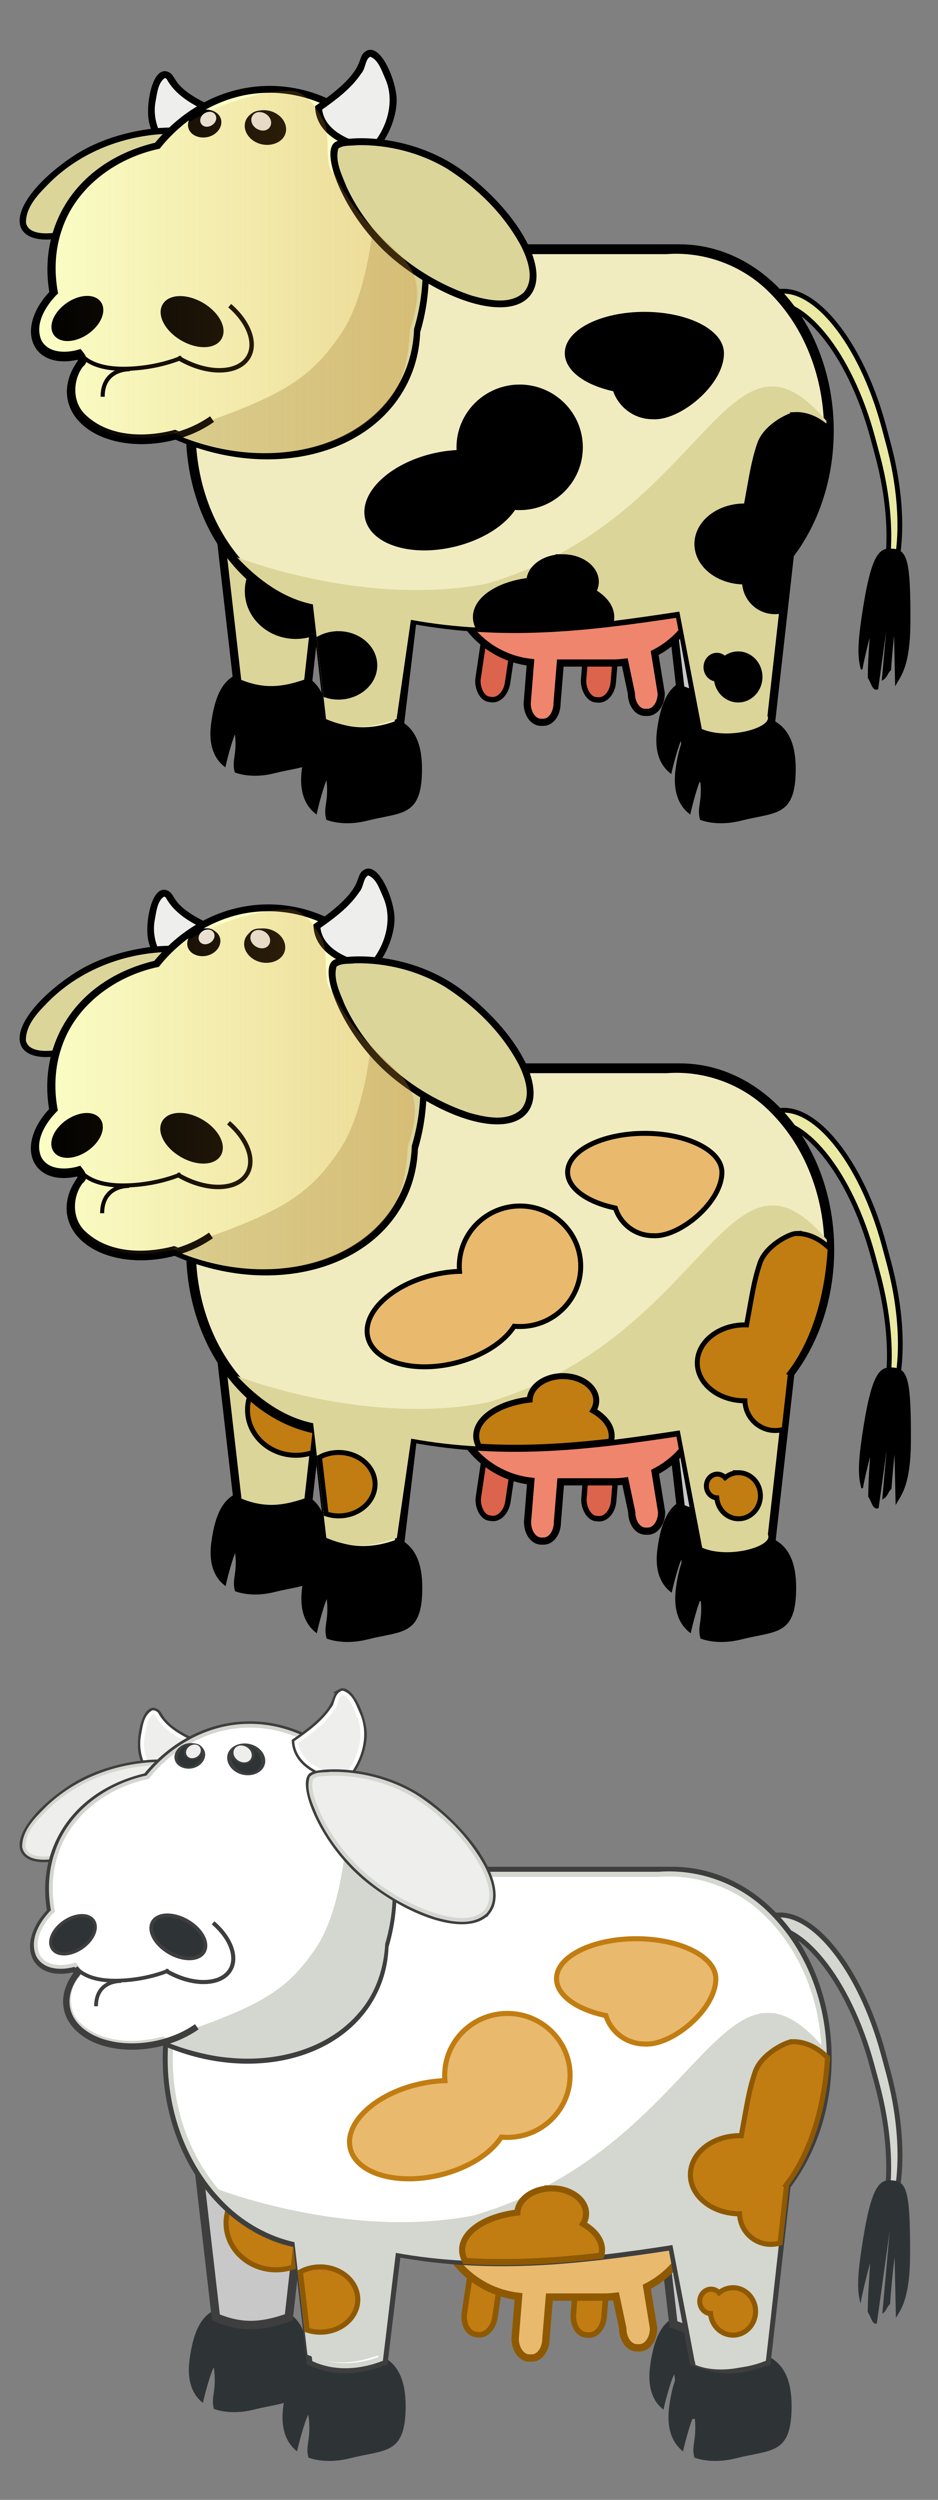 <?xml version="1.0" encoding="UTF-8"?>
<svg version="1.0" viewBox="0 0 383 1019.8" xmlns="http://www.w3.org/2000/svg" xmlns:xlink="http://www.w3.org/1999/xlink">
<rect x="0" y="0" width="383" height="1019.8" fill="#808080" stroke="none"/>
<defs>
<linearGradient id="a">
<stop stop-color="#c98b2b" stop-opacity="0" offset="0"/>
<stop stop-color="#c98b2b" offset="1"/>
</linearGradient>
<linearGradient id="c" x1="95.612" x2="373.43" y1="326.19" y2="326.19" gradientTransform="matrix(.65 0 0 .65 99.754 -71.9)" gradientUnits="userSpaceOnUse" xlink:href="#a"/>
<linearGradient id="b" x1="95.612" x2="373.43" y1="326.19" y2="326.19" gradientTransform="matrix(.654 0 0 .654 121.05 274.98)" gradientUnits="userSpaceOnUse" xlink:href="#a"/>
</defs>
<g transform="translate(-184.55 -14.483)">
<g transform="matrix(1.03 0 0 1.036 34.142 -1.381)">
<path d="m450.65 131.13-1.77 3.81c14.91-4.03 34.14 19.48 43.12 52.7l1.87 6.91c6.94 25.67 5.66 49.4-2.14 60.73 11.51-8.14 14.55-35.38 6.48-65.24l-1.87-6.91c-8.98-33.22-28.21-56.73-43.11-52.7l-2.58 0.7z" fill="#eaeaa4" stroke="#000" stroke-width="1.886"/>
<rect x="419.26" y="221.07" width="19.817" height="80.552" fill="#2e3436" stroke="#000" stroke-width=".65"/>
<rect x="431.6" y="236.41" width="19.818" height="80.551" fill="#2e3436" stroke="#000" stroke-width=".65"/>
<path d="m429.52 282.03c-12.53 0-20.03 1.32-22.69 20.69-1.16 8.5 1.18 13.72 5.1 16.8 0.79-3.55 2.84-11.18 4.2-13.61 1.27 9.23-1.29 11.14 0.03 15.92 4.64 1.64 10.24 1.55 15.36 0.26 13.2-3.34 20.68-1.23 20.68-19.37 0-18.11-10.15-20.69-22.68-20.69z" stroke="#000" stroke-width=".65"/>
<path d="m437.66 296.7c-12.96 0-20.72 1.36-23.48 21.4-1.2 8.8 1.23 14.21 5.28 17.39 0.82-3.66 2.93-11.57 4.34-14.09 1.31 9.56-1.33 11.54 0.03 16.49 4.81 1.69 10.61 1.6 15.91 0.26 13.65-3.46 21.4-1.27 21.4-20.05 0-18.74-10.51-21.4-23.48-21.4z" stroke="#000" stroke-width=".65"/>
<rect x="245.09" y="221.07" width="19.817" height="80.552" fill="#2e3436" stroke="#000" stroke-width=".65"/>
<rect x="283.44" y="236.41" width="19.818" height="80.551" fill="#2e3436" stroke="#000" stroke-width=".65"/>
<path d="m252.74 279.43c-12.53 0-20.02 1.32-22.68 20.69-1.17 8.5 1.18 13.72 5.1 16.8 0.79-3.55 2.83-11.18 4.19-13.61 1.27 9.23-1.29 11.14 0.03 15.92 4.64 1.64 10.25 1.55 15.36 0.25 13.2-3.33 20.69-1.22 20.69-19.36 0-18.11-10.16-20.69-22.69-20.69z" stroke="#000" stroke-width=".65"/>
<path d="m289.51 296.7c-12.97 0-20.73 1.36-23.48 21.4-1.21 8.8 1.22 14.21 5.28 17.39 0.81-3.66 2.93-11.57 4.34-14.09 1.31 9.56-1.34 11.54 0.03 16.49 4.8 1.69 10.6 1.6 15.9 0.26 13.66-3.46 21.41-1.27 21.41-20.05 0-18.74-10.52-21.4-23.48-21.4z" stroke="#000" stroke-width=".65"/>
<path d="m232.35 216.5 43.58-1.3-7.81 68.95c-9.32 3.25-17.34 4.55-27.97 0l-7.8-67.65z" fill="#dcd59a" stroke="#000" stroke-width="3.252"/>
<path d="m263.24 230.16c-10.59 0-19.19 8.01-19.19 17.89 0 9.87 8.6 17.88 19.19 17.88 2.34 0 4.56-0.38 6.63-1.09l3.62-31.92c-2.97-1.75-6.48-2.76-10.25-2.76z" stroke="#000" stroke-width="1.951"/>
<path d="m407.98 219.1 43.58-1.3-7.81 68.95c-9.32 3.25-17.34 4.55-27.97 0l-7.8-67.65z" fill="#c8c8c8" stroke="#000" stroke-width="3.252"/>
<rect transform="rotate(8.5)" x="373.62" y="193.29" width="11.817" height="43.939" rx="5.422" ry="7.509" fill="#dc634c" stroke="#000" stroke-width="2.136"/>
<rect transform="rotate(4.634)" x="399.01" y="215.08" width="11.817" height="43.939" rx="5.422" ry="7.509" fill="#dc634c" stroke="#000" stroke-width="2.136"/>
<path d="m360.56 205.18c-19.95 0-36.01 15.88-36.01 35.6 0 18.31 13.84 33.29 31.77 35.35l-1.3 16.09c0 4.16 2.42 7.51 5.42 7.51h0.99c3 0 5.42-3.35 5.42-7.51l1.3-15.83h20.89c1.59 0 3.15-0.12 4.68-0.31l2.6 12.23c0 4.16 2.42 7.52 5.42 7.52h0.99c3 0 5.42-3.36 5.42-7.52l-2.6-15.86c11.6-5.9 19.5-17.84 19.5-31.67 0-19.72-16.06-35.6-36.01-35.6h-28.48z" fill="#ef856d" stroke="#000" stroke-width="2.829"/>
<path d="m280.93 113.11c-33.02 0-59.6 32.04-59.6 71.84 0 35.87 21.59 65.43 50.02 70.92l5.23 45.19c10.62 4.55 18.65 3.25 27.97 0l5.02-41.67c35.91 6.5 67.26 3.25 105.76-2.6l8.26 44.27c10.62 4.55 18.64 3.25 27.97 0l7.62-67.36c9.78-12.79 15.76-29.9 15.76-48.75 0-39.8-26.59-71.84-59.61-71.84h-134.4z" fill="#dcdcdc" stroke="#000" stroke-width="3.193"/>
<path d="m279.44 114.43c-22.4 0.45-41.59 17.31-50 37.35-12.9 29.43-7.59 67.45 16.48 89.66 7.38 6.75 16.73 11.6 26.61 13.36 1.95 15.07 3.23 30.74 5.53 45.45 8 3.6 17.32 2.87 25.29-0.16 1.71-14.08 3.36-28.16 5.1-42.23 35.68 7.04 72.36 3.07 107.94-2.56 2.77 14.95 5.57 29.88 8.36 44.83 8.03 3.69 17.54 3.06 25.61-0.04 2.66-22.37 4.82-44.93 7.78-67.17 22.75-30.11 20.54-77.08-6.87-103.59-10.82-10.58-26-16.05-41.14-14.92-43.56 0.02-87.12-0.02-130.69 0.02z" fill="#f4eebd" fill-opacity=".879" stroke="#000" stroke-width="1.951"/>
<path d="m339.03 245.12c-48.66 9.43-99.08-10.41-99.08-10.41 8.28 8.9 18.62 16.35 30.1 18.56l5.23 45.19c10.62 4.55 18.65 3.25 27.97 0l5.67-39.07c35.91 6.5 67.91 2.6 106.41-3.25l8.91 46.22c10.62 4.56 28.4-0.65 26.02-5.2l7.62-67.37c9.78-12.79 15.75-29.9 15.75-48.74-39.54-46.31-47.6 38.78-134.6 64.07z" fill="#dcd59a"/>
<path d="m401.47 139.09c-16.87 0-30.57 6.85-30.57 15.29 0 6.38 7.83 11.86 18.94 14.14 2.01 6.32 7.91 10.9 14.88 10.9 10.36 0.76 27.4-13.16 27.32-25.04 0-8.44-13.69-15.29-30.57-15.29z" stroke="#000" stroke-width="1.951"/>
<path d="m461.34 178.55c-2.3 0.07-11.88 4.65-14.25 11.75-2.37 7.09-2.96 11.79-5.27 24.27-0.22-0.01-0.45-0.02-0.67-0.02-10.41 0-18.86 6.7-18.86 14.96s8.45 14.96 18.86 14.96h0.02c0.17 6.49 5.48 11.71 12.01 11.71 1.23 0 2.41-0.19 3.52-0.53l2.48-21.93c-0.07-0.05-0.15-0.09-0.22-0.13 10.46-13.55 14.98-32.29 15.95-48.64 0-0.11 0.01-0.22 0-0.33-3.92-4.03-8.92-6.23-13.57-6.07z" stroke="#000" stroke-width="1.951"/>
<path d="m369.05 234.73c-7.11 0-12.9 4.12-13.17 9.27-12.12 1.41-21.2 7.28-21.2 14.29 0 1.48 0.4 2.9 1.15 4.25 17.33 1.05 34.23 0.08 52.23-2.01 0.2-0.73 0.3-1.48 0.3-2.24 0-3.86-2.76-7.37-7.26-9.98 0.73-1.2 1.14-2.53 1.14-3.92 0-5.33-5.91-9.66-13.19-9.66z" stroke="#000" stroke-width="2.355"/>
<path d="m280.16 264.82c-2.78 0-5.36 0.69-7.57 1.87l2.61 22.34c1.55 0.49 3.21 0.79 4.96 0.79 7.97 0 14.45-5.61 14.45-12.5 0-6.9-6.48-12.5-14.45-12.5z" stroke="#000" stroke-width="1.951"/>
<path d="m438.64 272.79c-2.02 0-3.87 0.73-5.34 1.94-0.79-0.85-1.87-1.39-3.08-1.39-2.39 0-4.33 2.1-4.33 4.68 0 2.51 1.83 4.56 4.13 4.68 0.39 4.62 4.1 8.25 8.62 8.25 4.78 0 8.67-4.06 8.67-9.08 0-5.01-3.89-9.08-8.67-9.08z" stroke="#000" stroke-width="1.951"/>
<path d="m500.15 231.71c-5.18-0.55-8.44 0.9-12.27 26.87-1.68 11.4-1.46 15.94-0.27 20.26 0.82-4.74 2.76-12.33 3.67-15.55-0.78 12.5-0.81 12.34-0.93 18.84 1.31 1.88 1.72 4.98 3.5 4.37 1.61-11.53 4.96-35.6 4.96-35.6l-2.85 31.87c1.65-1 1.75-2.82 2.97-3.69 0.79-11.32 1.75-17.91 1.75-17.91l0.5 23.19c1.64-2.87 5.34-6.94 5.43-23.81 0.12-24.53-1.29-28.3-6.46-28.84z" stroke="#000" stroke-width=".65"/>
<path d="m352.03 167.71c-13.28 0-24.06 10.64-24.06 23.74 0 0.68 0.04 1.35 0.1 2.02-3.33 0.09-6.84 0.56-10.41 1.4-16.6 3.93-28.21 14.91-25.94 24.51 2.28 9.61 17.6 14.22 34.19 10.29 10.97-2.59 19.76-8.25 23.81-14.57 0.76 0.07 1.53 0.1 2.31 0.1 13.29 0 24.07-10.64 24.07-23.75 0-13.1-10.78-23.74-24.07-23.74z" stroke="#000" stroke-width="1.951"/>
<g transform="matrix(.833 0 0 .833 25.68 5.831)">
<path d="m223.71 46.12c5.02 1.562-0.19 7.764 26.6 18.607 1.74 10.596-7.43 18.464-19.99 23.72-7.63-4.512-13.43-14.422-14.22-21.002-1.05-8.786 2.35-22.957 7.61-21.325z" fill="#eeeeec" stroke="#000" stroke-width="1.951"/>
<path d="m222.63 47.312c-3.92 2.329-4.31 7.98-5.12 12.054-1.96 10.823 4.15 21.568 12.9 27.625 8.08-3.541 17.94-9.184 18.79-18.945 0.98-3.739-4.03-3.445-6.18-5.062-7.17-3.385-14.53-7.614-18.44-14.839-0.49-0.513-1.2-0.945-1.95-0.833z" fill="#eeeeec" stroke="#000" stroke-width="1.951"/>
<path d="m157.26 121.34c7.77 6.18 30.45 0.35 50.63-13.02 20.18-13.369 28.64-33.69 22.48-35.427-4.29-1.21-30.46-0.356-50.64 13.015-20.18 13.37-30.25 29.242-22.47 35.432z" fill="#dcdcdc" stroke="#000" stroke-width="1.649"/>
<path d="m223.54 73.839c-20.41 0.821-40.56 8.526-55.35 22.686-5.47 5.465-12.27 11.855-12.19 20.205 1.05 5.69 8.38 6.08 13.03 5.67 15.88-1.82 30.77-9.51 43.42-19.02 8.22-6.929 16.19-15.463 18.55-26.166 0.71-2.273-1.14-3.838-3.31-3.355-1.38-0.075-2.76-0.086-4.15-0.02z" fill="#dcd59a" stroke="#000" stroke-width="1.649"/>
<path d="m272.84 53.613c-21.1 0-40.14 10.253-53.65 26.69-20.38 4.72-37.13 16.569-45.35 34.417-5.11 11.09-6.3 23.2-4.16 35.23-7.62 7.7-10.93 17.38-7.48 24.04 3.12 6.06 10.98 7.96 19.73 5.61 0.54 0.8 1.09 1.59 1.65 2.38-8.41 10.57-7.5 23.01 3.66 30.88 10.21 7.2 26.2 8.61 40.82 4.61 44.72 19.66 93.53 7.65 109.62-27.3 3.24-7.03 4.9-14.47 5.15-22.03 2.68-8.9 4.14-18.46 4.14-28.42 0-47.526-33.2-86.107-74.13-86.107z" fill="#dcdcdc" stroke="#000" stroke-width="3.252"/>
<path d="m270.93 54.284c-19.93 0.469-38.68 11.117-51 26.527-20.67 4.348-40.2 18.361-46.98 38.969-3.3 9.57-3.74 20.01-1.89 29.94-5.77 5.75-11.38 14.83-7.73 23.01 3.65 6.77 12.74 6.71 19.17 4.74 1.8 2.29 3.6 4.41 0.67 6.61-5.27 7.03-5.33 17.87 1.3 24.08 11.33 10.8 28.84 11.17 43.26 7.4 11.08 4.26 22.8 8.07 34.82 8.97 23.86 2.32 50.2-4.34 66.07-23.16 8.36-9.63 12.52-22.27 13.15-34.87 10.51-35.2-0.23-77.399-30.53-99.491-11.63-8.484-25.83-13.192-40.31-12.725z" fill="#fbfec6" stroke="#000" stroke-width="1.951"/>
<path d="m229.1 180.4c0.26 0.16 0.52 0.31 0.79 0.46 13.41 7.75 28.13 7.38 32.87-0.84 3.86-6.69-0.1-16.53-8.97-24.14" fill="none" stroke="#000" stroke-width="2.12"/>
<path d="m323.49 77.031c1.51 26.509-2.12 71.049-16.89 92.349s-27.39 29.75-79.84 46.79c44.72 19.66 93.53 7.65 109.62-27.3 3.24-7.03 4.9-14.47 5.15-22.03 2.68-8.9 4.14-18.46 4.14-28.42 0-24.03-8.49-45.764-22.18-61.389z" fill="#dcd59a"/>
<path transform="matrix(.57 .136 -.115 .259 29.267 -27.08)" d="m417 161.09a11.5 23 0 1 1-23 0 11.5 23 0 1 1 23 0z" stroke="#000" stroke-width="3"/>
<path transform="matrix(.351 .084 -.071 .16 112.68 7.92)" d="m417 161.09a11.5 23 0 1 1-23 0 11.5 23 0 1 1 23 0z" fill="#eeeeec" stroke="#000" stroke-width="3"/>
<path transform="matrix(.54 .312 -.312 .54 138.13 -86.876)" d="m361 269.09a24.5 15 0 1 1-49 0 24.5 15 0 1 1 49 0z" fill="#000001" stroke="#000" stroke-width="3"/>
<path transform="matrix(-.445 .276 .257 .477 261.89 -59.3)" d="m361 269.09a24.5 15 0 1 1-49 0 24.5 15 0 1 1 49 0z" stroke="#000" stroke-width="3"/>
<path transform="matrix(-.707 .169 .142 .322 534.6 -48.734)" d="m417 161.09a11.5 23 0 1 1-23 0 11.5 23 0 1 1 23 0z" stroke="#000" stroke-width="3"/>
<path transform="matrix(-.435 .104 .087 .198 431.17 -5.334)" d="m417 161.09a11.5 23 0 1 1-23 0 11.5 23 0 1 1 23 0z" fill="#eeeeec" stroke="#000" stroke-width="3"/>
<path d="m182.98 178.84s4.04 6.88 20.18 6.88c16.13 0 27.82-5.32 27.82-5.32" fill="none" stroke="#000" stroke-width="1.951"/>
<path d="m245.39 209.49c-0.33 0.23-0.67 0.46-1.02 0.69-17.3 11.53-42.87 12.74-57.13 2.68-11.63-8.21-12.14-21.38-2.55-32.22" fill="none" stroke="#000" stroke-width="3.252"/>
<path d="m206.33 185.93s-13.01-0.65-13.01 13.01" fill="none" stroke="#000" stroke-width="1.951"/>
<path d="m319.3 36.29c-4.96 2.798 1.96 8.186-23.89 25.769 0.57 11.622 12.06 17.875 26.55 20.585 7.03-6.516 10.91-18.338 10.24-25.489-0.89-9.547-7.72-23.79-12.9-20.865z" fill="#eeeeec" stroke="#000" stroke-width="1.951"/>
<path d="m320.49 37.229c-3.29 1.295-2.7 6.019-4.96 8.401-4.74 7.051-11.84 12.207-18.77 17.07 0.81 9.464 10.28 14.68 18.43 16.98 2.71 0.375 6.51 3.143 8.08-0.334 6.86-8.565 10.03-20.757 5.48-31.085-1.82-3.984-3.42-9.505-7.96-11.052-0.1 0.021-0.22-0.036-0.3 0.02z" fill="#eeeeec" stroke="#000" stroke-width="1.951"/>
<path d="m396.16 150.29c-8.7 11.2-36.24 4.37-61.47-15.24-25.24-19.62-37.12-52.181-29.94-55.819 5-2.534 36.24-4.369 61.47 15.243 25.23 19.616 38.65 44.616 29.94 55.816z" fill="#dcdcdc" stroke="#000" stroke-width="1.951"/>
<path d="m314.51 79.023c-3.29 0.423-7.36-0.211-9.9 2.073-1.91 6.417 1.52 13.142 3.94 19.064 11.6 24.93 34.49 43.4 60.25 51.94 8.17 2.25 18.55 4.49 25.58-1.73 5.78-6.58 2.46-16.09-0.96-22.96-8.26-15.34-21.07-27.864-35.69-37.13-12.95-7.668-28.16-11.532-43.22-11.257z" fill="#dcd59a" stroke="#000" stroke-width="1.951"/>
<path d="m281.88 54.284c-19.93 0.469-49.85 11.774-62.18 27.185-20.66 4.347-40.2 18.36-46.97 38.971-3.3 9.57-3.74 20.01-1.89 29.94-5.78 5.74-11.38 14.83-7.73 23.01 3.65 6.76 12.74 6.71 19.17 4.74 1.79 2.29 3.59 4.41 0.67 6.6-5.28 7.04-5.33 17.88 1.3 24.09 11.32 10.79 28.83 11.17 43.26 7.4 11.08 4.26 22.8 8.07 34.82 8.97 23.86 2.32 50.2-4.35 66.07-23.16 8.36-9.63 10.55-22.27 11.18-34.87 13.32-38.91-15.23-32.06-35.79-73.21-5.82-4.243-1.27-18.711-5.62-26.147s-9.05-13.753-16.29-13.519z" fill="url(#c)" fill-opacity=".318"/>
</g>
</g>
<g transform="matrix(.968 0 0 .969 27.676 22.099)">
<g transform="matrix(.608 0 0 .608 23.968 526.96)">
<path d="m757.36 448.39-0.79 1.72-0.8 1.73-1.6 3.44c6.74-1.82 13.96-0.53 21.26 3.37s14.68 10.4 21.72 19.01 13.75 19.32 19.71 31.63 11.18 26.23 15.24 41.24l0.84 3.12 0.84 3.13 0.85 3.12 0.84 3.12c3.14 11.6 5.35 22.98 6.67 33.84 1.33 10.87 1.78 21.22 1.39 30.76-0.38 9.54-1.6 18.27-3.61 25.9-2 7.62-4.79 14.14-8.32 19.26 5.2-3.68 9.45-9.51 12.66-17.04 3.22-7.53 5.4-16.75 6.47-27.19 1.08-10.45 1.05-22.12-0.16-34.56-1.21-12.43-3.6-25.63-7.25-39.12l-0.85-3.12-0.84-3.12-0.84-3.13-0.85-3.12c-4.06-15.01-9.27-28.93-15.23-41.24s-12.67-23.02-19.72-31.63c-7.04-8.61-14.41-15.11-21.71-19.01-7.31-3.9-14.53-5.19-21.26-3.37l-1.17 0.32-1.16 0.31-1.16 0.32-1.17 0.31z" fill="#d3d7cf" stroke="#3e3e3e" stroke-width="3.409"/>
<rect x="700.63" y="610.95" width="35.817" height="145.59" fill="#2e3436"/>
<rect x="722.93" y="638.68" width="35.818" height="145.59" fill="#2e3436"/>
<path d="m719.17 721.14c-22.65 0-36.19 2.37-41 37.38-2.11 15.36 2.13 24.8 9.22 30.36 1.42-6.4 5.12-20.2 7.57-24.59 2.3 16.68-2.33 20.13 0.06 28.78 8.39 2.96 18.51 2.79 27.77 0.45 23.84-6.03 37.38-2.21 37.38-35 0-32.73-18.36-37.38-41-37.38z" fill="#2e3436"/>
<path d="m733.89 747.63c-11.72 0-21.09 0.62-28.14 5.76-7.06 5.15-11.81 14.82-14.3 32.93-1.09 7.95-0.54 14.37 1.2 19.52 1.75 5.15 4.68 9.04 8.34 11.92 0.74-3.32 2.06-8.55 3.52-13.52s3.05-9.67 4.32-11.95c1.19 8.64 0.59 13.85 0 18.02s-1.17 7.3 0.06 11.78c4.35 1.53 9.14 2.25 14.04 2.29 4.9 0.03 9.92-0.61 14.7-1.83 12.35-3.12 22.02-3.69 28.61-7.72 6.58-4.04 10.08-11.53 10.08-28.51 0-16.94-4.75-26.61-12.42-32.05-7.68-5.43-18.29-6.64-30.01-6.64z" fill="#2e3436"/>
<rect x="385.83" y="610.95" width="35.817" height="145.59" fill="#2e3436"/>
<rect x="455.15" y="638.68" width="35.818" height="145.59" fill="#2e3436"/>
<path d="m399.67 716.43c-11.33 0-20.37 0.6-27.19 5.57s-11.41 14.31-13.81 31.81c-1.06 7.69-0.53 13.89 1.16 18.86 1.68 4.98 4.51 8.73 8.05 11.51 0.72-3.2 2-8.25 3.41-13.05 1.4-4.8 2.94-9.35 4.17-11.55 1.15 8.35 0.57 13.38 0 17.41-0.58 4.03-1.13 7.05 0.06 11.38 4.2 1.48 8.82 2.17 13.56 2.21s9.58-0.59 14.21-1.76c11.92-3.02 21.27-3.57 27.63-7.47 6.36-3.89 9.74-11.14 9.74-27.54 0-16.36-4.58-25.71-12-30.96s-17.67-6.42-28.99-6.42z" fill="#2e3436"/>
<path d="m466.12 747.63c-11.72 0-21.09 0.62-28.15 5.76-7.05 5.15-11.8 14.82-14.29 32.93-1.09 7.95-0.54 14.37 1.2 19.52s4.67 9.04 8.34 11.92c0.74-3.32 2.06-8.55 3.52-13.52s3.05-9.67 4.32-11.95c1.19 8.64 0.59 13.85 0 18.02s-1.17 7.3 0.06 11.78c4.35 1.53 9.14 2.25 14.04 2.29 4.9 0.03 9.91-0.61 14.7-1.83 12.35-3.12 22.02-3.69 28.61-7.72 6.58-4.04 10.08-11.53 10.08-28.51 0-16.94-4.75-26.61-12.43-32.05-7.68-5.43-18.29-6.64-30-6.64z" fill="#2e3436"/>
<path d="m362.8 602.69 78.77-2.35-14.1 124.62c-16.86 5.87-31.36 8.23-50.56 0l-14.11-122.27z" fill="#c8c8c8" stroke="#3e3e3e" stroke-width="5.878"/>
<path d="m418.65 627.38c-19.15 0-34.68 14.48-34.68 32.33 0 17.84 15.53 32.33 34.68 32.33 4.21 0 8.24-0.7 11.98-1.99l6.53-57.68c-5.36-3.16-11.7-4.99-18.51-4.99z" fill="#c17d11" stroke="#8f5902" stroke-width="3.527"/>
<path d="m680.23 607.39 78.77-2.35-14.1 124.62c-16.86 5.88-31.36 8.23-50.56 0l-14.11-122.27z" fill="#c8c8c8" stroke="#3e3e3e" stroke-width="5.878"/>
<path transform="rotate(8.5)" d="m659.81 566.86h1.76c2.71 0 5.16 1.51 6.93 3.97 1.77 2.45 2.87 5.84 2.87 9.6v52.27c0 3.76-1.1 7.16-2.87 9.61s-4.22 3.96-6.93 3.96h-1.76c-2.72 0-5.17-1.51-6.94-3.96s-2.86-5.85-2.86-9.61v-52.27c0-3.76 1.09-7.15 2.86-9.6 1.77-2.46 4.22-3.97 6.94-3.97z" fill="#c17d11" stroke="#8f5902" stroke-width="3.861"/>
<path transform="rotate(4.634)" d="m691.09 604.05h1.76c2.72 0 5.17 1.52 6.94 3.97s2.86 5.85 2.86 9.6v52.28c0 3.76-1.09 7.15-2.86 9.6-1.77 2.46-4.22 3.97-6.94 3.97h-1.76c-2.71 0-5.16-1.51-6.93-3.97-1.77-2.45-2.87-5.84-2.87-9.6v-52.28c0-3.75 1.1-7.15 2.87-9.6s4.22-3.97 6.93-3.97z" fill="#c17d11" stroke="#8f5902" stroke-width="3.861"/>
<path d="m594.53 582.24c-18.02 0-34.29 7.17-46.06 18.8-11.76 11.63-19.02 27.72-19.02 45.54 0 16.54 6.25 31.58 16.56 42.95 10.3 11.37 24.66 19.07 40.87 20.93l-2.36 29.08c0 3.76 1.1 7.15 2.87 9.61 1.77 2.45 4.22 3.97 6.94 3.97h1.78c2.71 0 5.16-1.52 6.93-3.97 1.78-2.46 2.87-5.85 2.87-9.61l1.18-14.31 1.17-14.31h37.76c1.43 0 2.85-0.05 4.26-0.14 1.41-0.1 2.8-0.24 4.19-0.41l4.7 22.12c0 3.75 1.09 7.15 2.86 9.61 1.78 2.45 4.23 3.97 6.94 3.97h1.78c2.72 0 5.17-1.52 6.94-3.97 1.77-2.46 2.87-5.86 2.87-9.61l-2.36-14.34-2.35-14.34c10.48-5.33 19.29-13.39 25.49-23.24 6.19-9.85 9.76-21.49 9.76-33.99 0-17.82-7.26-33.91-19.02-45.54-11.77-11.63-28.04-18.8-46.06-18.8h-51.49z" fill="#e9b96e" stroke="#8f5902" stroke-width="5.112"/>
<path d="m450.61 415.83c-14.92 0-29.11 3.62-42 10.17-12.9 6.55-24.5 16.04-34.24 27.77-9.73 11.74-17.6 25.72-23.04 41.26-5.44 15.55-8.44 32.65-8.44 50.64 0 16.2 2.44 31.7 6.9 45.98s10.95 27.35 19.04 38.7 17.78 20.99 28.67 28.4c10.88 7.42 22.96 12.62 35.81 15.1l4.72 40.84 2.36 20.41 2.36 20.42c4.8 2.06 9.31 3.46 13.63 4.3 4.32 0.85 8.46 1.14 12.53 0.99 4.06-0.14 8.06-0.73 12.09-1.65 4.02-0.92 8.09-2.17 12.3-3.64l4.54-37.66 2.27-18.82 2.27-18.83c16.22 2.94 31.93 4.77 47.46 5.71 15.52 0.94 30.86 0.97 46.35 0.31s31.13-2.02 47.24-3.87c16.11-1.86 32.7-4.21 50.1-6.86l3.73 20.01 3.73 20 3.73 20.01 3.73 20c4.8 2.06 9.31 3.46 13.63 4.3 4.32 0.85 8.46 1.14 12.53 0.99 4.06-0.14 8.06-0.73 12.09-1.65 4.02-0.92 8.09-2.17 12.3-3.64l3.45-30.44 3.44-30.43 3.45-30.44 3.44-30.44c4.42-5.78 8.41-12.05 11.91-18.73s6.5-13.78 8.96-21.22c2.45-7.44 4.35-15.22 5.64-23.27s1.96-16.37 1.96-24.88c0-17.99-3-35.09-8.44-50.64-5.43-15.54-13.3-29.52-23.04-41.26-9.74-11.73-21.34-21.22-34.23-27.77-12.9-6.55-27.09-10.17-42.01-10.17h-242.92z" fill="#dcdcdc" stroke="#3e3e3e" stroke-width="5.77"/>
<path d="m447.93 418.22c-10.12 0.2-19.88 2.26-29.07 5.79-9.18 3.54-17.79 8.55-25.6 14.68-7.82 6.12-14.85 13.35-20.87 21.31s-11.04 16.66-14.84 25.72c-5.83 13.29-9.6 27.56-11.3 42.11-1.69 14.55-1.32 29.38 1.14 43.8 2.46 14.43 7.01 28.44 13.67 41.36 6.65 12.92 15.41 24.74 26.29 34.78 3.33 3.05 6.88 5.88 10.62 8.47s7.66 4.93 11.72 6.98c4.06 2.06 8.27 3.83 12.57 5.29 4.31 1.46 8.71 2.6 13.18 3.39 0.88 6.81 1.68 13.69 2.46 20.59 0.77 6.91 1.52 13.83 2.29 20.74 0.77 6.9 1.56 13.78 2.42 20.6 0.85 6.82 1.78 13.58 2.82 20.22 3.62 1.63 7.38 2.77 11.22 3.48 3.83 0.7 7.74 0.98 11.65 0.88 3.91-0.11 7.82-0.58 11.65-1.38 3.83-0.79 7.58-1.9 11.19-3.27 0.77-6.36 1.53-12.72 2.3-19.08l2.28-19.08c0.77-6.36 1.53-12.72 2.3-19.08 0.78-6.35 1.55-12.71 2.34-19.07 16.12 3.18 32.35 5.12 48.64 6.08 16.29 0.95 32.63 0.93 48.97 0.19 16.33-0.73 32.66-2.19 48.93-4.09 16.27-1.91 32.47-4.26 48.54-6.81 1.26 6.75 2.51 13.51 3.77 20.26s2.52 13.5 3.78 20.25 2.52 13.5 3.78 20.25 2.52 13.5 3.77 20.25c3.63 1.67 7.43 2.85 11.31 3.6 3.88 0.74 7.84 1.05 11.81 0.97 3.97-0.07 7.94-0.53 11.83-1.32s7.7-1.92 11.35-3.32c1.2-10.1 2.34-20.23 3.47-30.37 1.12-10.13 2.23-20.27 3.35-30.41 1.13-10.13 2.27-20.26 3.46-30.37 1.2-10.11 2.45-20.19 3.79-30.24 10.28-13.6 17.74-29.11 22.37-45.47s6.44-33.57 5.41-50.58c-1.02-17.01-4.88-33.81-11.58-49.36-6.7-15.54-16.24-29.83-28.62-41.81-4.89-4.78-10.28-8.99-16.03-12.57-5.75-3.59-11.87-6.55-18.23-8.85-6.36-2.31-12.97-3.95-19.69-4.89-6.73-0.94-13.57-1.17-20.41-0.66-19.69 0.01-39.37 0.01-59.05 0h-59.05c-19.68-0.01-39.37-0.01-59.05 0-19.68 0-39.37 0.02-59.05 0.04z" fill="#fff" stroke="#d3d7cf" stroke-width="3.527"/>
<path d="m555.61 654.42c-87.94 17.04-179.07-18.82-179.07-18.82 14.97 16.08 33.67 29.54 54.42 33.55l9.44 81.67c19.2 8.23 33.7 5.88 50.55 0l10.25-70.61c64.9 11.75 122.74 4.7 192.33-5.88l16.1 83.54c19.2 8.23 51.33-1.17 47.02-9.4l13.78-121.76c17.68-23.11 28.47-54.03 28.47-88.1-71.48-83.69-86.04 70.09-243.29 115.81z" fill="#d3d7cf"/>
<path d="m668.48 462.78c-15.25 0-29.07 3.1-39.07 8.1s-16.19 11.9-16.19 19.53c0 5.77 3.54 11.12 9.59 15.56 6.05 4.43 14.61 7.94 24.65 10.01 1.81 5.71 5.38 10.63 10.08 14.13 4.7 3.49 10.51 5.56 16.82 5.56 9.35 0.69 21.73-5.25 31.75-14.06 10.02-8.8 17.69-20.46 17.62-31.2 0-7.63-6.19-14.53-16.19-19.53s-23.81-8.1-39.06-8.1z" fill="#e9b96e" stroke="#c17d11" stroke-width="3.527"/>
<path d="m776.68 534.09c-4.15 0.14-21.48 8.41-25.76 21.24-4.28 12.82-5.34 21.31-9.51 43.87-0.41-0.02-0.81-0.04-1.22-0.04-18.82 0-34.09 12.11-34.09 27.04s15.27 27.04 34.09 27.04h0.04c0.31 11.73 9.9 21.16 21.71 21.16 2.21 0 4.35-0.34 6.36-0.95l4.48-39.65c-0.13-0.07-0.27-0.14-0.4-0.22 18.9-24.49 27.07-58.36 28.84-87.91v-0.59c-7.09-7.3-16.13-11.27-24.54-10.99z" fill="#c17d11" stroke="#8f5902" stroke-width="3.527"/>
<path d="m609.88 635.64c-6.42 0-12.25 1.86-16.54 4.89-4.28 3.02-7.02 7.21-7.27 11.86-10.95 1.28-20.53 4.57-27.37 9.13-6.84 4.55-10.95 10.37-10.95 16.7 0 1.34 0.18 2.65 0.54 3.93 0.35 1.28 0.87 2.53 1.55 3.75 15.66 0.95 31.12 0.98 46.74 0.31 15.62-0.68 31.39-2.06 47.65-3.95 0.19-0.66 0.32-1.32 0.41-2 0.1-0.67 0.14-1.35 0.14-2.04 0-3.48-1.25-6.81-3.51-9.86s-5.54-5.82-9.61-8.18c0.66-1.08 1.18-2.22 1.53-3.41 0.35-1.18 0.53-2.42 0.53-3.68 0-4.81-2.67-9.18-6.99-12.33-4.31-3.16-10.27-5.12-16.85-5.12z" fill="#c17d11" stroke="#8f5902" stroke-width="4.256"/>
<path d="m449.22 690.02c-5.02 0-9.69 1.25-13.67 3.38l4.7 40.37c2.81 0.89 5.8 1.44 8.97 1.44 14.41 0 26.12-10.14 26.12-22.6s-11.71-22.59-26.12-22.59z" fill="#c17d11" stroke="#8f5902" stroke-width="3.527"/>
<path d="m735.65 704.42c-1.82 0-3.57 0.34-5.19 0.94-1.63 0.61-3.13 1.48-4.46 2.58-0.71-0.78-1.55-1.41-2.5-1.84-0.94-0.44-1.97-0.68-3.06-0.68-2.16 0-4.12 0.95-5.54 2.48s-2.29 3.64-2.29 5.98c0 2.26 0.82 4.32 2.17 5.85 1.35 1.52 3.21 2.5 5.29 2.6 0.36 4.18 2.21 7.92 5 10.6 2.78 2.69 6.5 4.33 10.58 4.33 4.32 0 8.24-1.84 11.08-4.81 2.83-2.97 4.59-7.08 4.59-11.61s-1.76-8.63-4.59-11.61c-2.84-2.97-6.76-4.81-11.08-4.81z" fill="#c17d11" stroke="#8f5902" stroke-width="3.527"/>
<path d="m846.83 630.17c-9.36-0.98-15.26 1.63-22.18 48.57-3.03 20.61-2.63 28.82-0.49 36.62 1.49-8.57 4.99-22.29 6.63-28.1-1.4 22.58-1.45 22.3-1.68 34.05 2.38 3.4 3.11 8.99 6.33 7.9 2.91-20.85 8.96-64.35 8.96-64.35l-5.14 57.61c2.98-1.82 3.16-5.11 5.36-6.68 1.44-20.46 3.16-32.37 3.16-32.37l0.9 41.91c2.97-5.17 9.67-12.53 9.82-43.03 0.22-44.33-2.32-51.15-11.67-52.13z" fill="#2e3436"/>
<path d="m579.13 514.51c-12.01 0-22.88 4.81-30.76 12.57-7.87 7.77-12.74 18.5-12.74 30.34 0 0.62 0.02 1.23 0.05 1.83 0.03 0.61 0.08 1.21 0.13 1.81-3.01 0.08-6.1 0.33-9.25 0.76-3.14 0.42-6.34 1.01-9.56 1.78-15 3.54-27.75 10.28-36.23 18.3s-12.7 17.32-10.65 26c2.05 8.69 10 15.11 21.19 18.47 11.19 3.37 25.61 3.67 40.61 0.12 9.9-2.34 18.83-6.07 26.19-10.64s13.17-9.99 16.83-15.7c0.69 0.07 1.38 0.11 2.08 0.14s1.4 0.04 2.11 0.04c12 0 22.88-4.8 30.75-12.57s12.75-18.49 12.75-30.34c0-11.84-4.88-22.57-12.75-30.34-7.87-7.76-18.75-12.57-30.75-12.57z" fill="#e9b96e" stroke="#c17d11" stroke-width="3.527"/>
</g>
<g transform="matrix(.766 0 0 .766 -.704 622.75)">
<path d="m297.75 116.54c5.36 1.66-0.19 8.27 28.36 19.83 1.85 11.29-7.92 19.68-21.31 25.28-8.12-4.81-14.31-15.37-15.15-22.38-1.12-9.37 2.51-24.47 8.1-22.73z" fill="#eeeeec" stroke="#3e3e3e" stroke-width="2.08"/>
<path d="m296.61 117.81c-4.18 2.48-4.59 8.5-5.46 12.85-2.09 11.53 4.42 22.98 13.75 29.44 8.61-3.78 19.12-9.79 20.02-20.19 1.05-3.99-4.29-3.68-6.58-5.4-7.64-3.61-15.49-8.11-19.65-15.81-0.53-0.55-1.28-1.01-2.08-0.89z" fill="#eeeeec" stroke="#fff" stroke-width="2.08"/>
<path d="m226.94 196.7c8.28 6.59 32.46 0.38 53.96-13.87 21.51-14.25 30.52-35.91 23.96-37.76-4.57-1.29-32.46-0.38-53.97 13.87s-32.24 31.17-23.95 37.76z" fill="#dcdcdc" stroke="#3e3e3e" stroke-width="1.757"/>
<path d="m297.58 146.08c-21.75 0.88-43.23 9.09-58.99 24.18-5.83 5.83-13.08 12.63-13 21.53 1.12 6.07 8.94 6.49 13.89 6.05 16.93-1.95 32.8-10.14 46.27-20.28 8.77-7.38 17.26-16.48 19.78-27.88 0.75-2.43-1.22-4.09-3.53-3.58-1.47-0.08-2.95-0.09-4.42-0.02z" fill="#eeeeec" stroke="#d3d7cf" stroke-width="1.757"/>
<path d="m350.12 124.52c-22.48 0-42.78 10.93-57.17 28.45-21.72 5.03-39.58 17.66-48.34 36.68-5.44 11.82-6.72 24.72-4.44 37.54-8.12 8.21-11.64 18.53-7.97 25.63 3.33 6.45 11.71 8.48 21.04 5.98 0.56 0.85 1.15 1.69 1.75 2.53-8.96 11.27-7.99 24.52 3.9 32.91 10.88 7.68 27.92 9.18 43.5 4.92 47.66 20.95 99.69 8.15 116.84-29.1 3.45-7.49 5.22-15.42 5.48-23.48 2.85-9.48 4.42-19.67 4.42-30.29 0-50.65-35.39-91.77-79.01-91.77z" fill="#dcdcdc" stroke="#3e3e3e" stroke-width="3.466"/>
<path d="m348.08 125.24c-21.23 0.5-41.22 11.85-54.35 28.27-22.03 4.63-42.85 19.57-50.07 41.53-3.52 10.2-3.99 21.33-2.01 31.91-6.16 6.13-12.13 15.81-8.24 24.53 3.89 7.21 13.58 7.15 20.43 5.04 1.91 2.45 3.83 4.7 0.72 7.04-5.63 7.5-5.68 19.05 1.38 25.68 12.07 11.5 30.73 11.9 46.1 7.88 11.81 4.54 24.3 8.6 37.11 9.56 25.43 2.47 53.5-4.63 70.41-24.68 8.92-10.27 13.35-23.74 14.02-37.17 11.2-37.51-0.24-82.48-32.54-106.03-12.39-9.04-27.53-14.06-42.96-13.56z" fill="#fff" stroke="#d3d7cf" stroke-width="2.08"/>
<path d="m303.5 259.65c0.28 0.17 0.56 0.33 0.85 0.49 14.29 8.25 29.97 7.86 35.02-0.89 4.12-7.14-0.1-17.62-9.55-25.73" fill="none" stroke="#3e3e3e" stroke-width="2.26"/>
<path d="m404.1 149.48c1.6 28.25-2.26 75.72-18 98.42s-29.2 31.71-85.09 49.87c47.66 20.95 99.68 8.15 116.83-29.09 3.45-7.5 5.22-15.42 5.48-23.49 2.86-9.48 4.42-19.67 4.42-30.28 0-25.61-9.05-48.78-23.64-65.43z" fill="#d3d7cf"/>
<path transform="matrix(.607 .145 -.122 .276 90.531 38.525)" d="m417 161.09a11.5 23 0 1 1-23 0 11.5 23 0 1 1 23 0z" fill="#2e3436" stroke="#3e3e3e" stroke-width="3"/>
<path transform="matrix(.374 .089 -.075 .17 179.42 75.827)" d="m417 161.09a11.5 23 0 1 1-23 0 11.5 23 0 1 1 23 0z" fill="#eeeeec" stroke="#3e3e3e" stroke-width="3"/>
<path transform="matrix(.575 .332 -.332 .575 206.55 -25.202)" d="m361 269.09a24.5 15 0 1 1-49 0 24.5 15 0 1 1 49 0z" fill="#2e3436" stroke="#3e3e3e" stroke-width="3"/>
<path transform="matrix(-.474 .294 .274 .509 338.45 4.187)" d="m361 269.09a24.5 15 0 1 1-49 0 24.5 15 0 1 1 49 0z" fill="#2e3436" stroke="#3e3e3e" stroke-width="3"/>
<path transform="matrix(-.753 .18 .151 .343 629.09 15.448)" d="m417 161.09a11.5 23 0 1 1-23 0 11.5 23 0 1 1 23 0z" fill="#2e3436" stroke="#3e3e3e" stroke-width="3"/>
<path transform="matrix(-.463 .111 .093 .211 518.86 61.702)" d="m417 161.09a11.5 23 0 1 1-23 0 11.5 23 0 1 1 23 0z" fill="#eeeeec" stroke="#3e3e3e" stroke-width="3"/>
<path d="m254.35 257.98s4.31 7.34 21.5 7.34 29.66-5.67 29.66-5.67" fill="none" stroke="#3e3e3e" stroke-width="2.08"/>
<path d="m320.87 290.65c-0.36 0.25-0.72 0.49-1.09 0.73-18.44 12.3-45.69 13.58-60.89 2.86-12.4-8.75-12.94-22.78-2.71-34.33" fill="none" stroke="#3e3e3e" stroke-width="3.466"/>
<path d="m279.23 265.54s-13.86-0.7-13.86 13.86" fill="none" stroke="#3e3e3e" stroke-width="2.08"/>
<path d="m399.63 106.06c-5.28 2.98 2.09 8.73-25.46 27.47 0.62 12.38 12.86 19.05 28.29 21.93 7.5-6.94 11.63-19.54 10.92-27.16-0.95-10.18-8.23-25.35-13.75-22.24z" fill="#eeeeec" stroke="#3e3e3e" stroke-width="2.08"/>
<path d="m400.9 107.06c-3.51 1.38-2.87 6.42-5.28 8.96-5.06 7.51-12.62 13.01-20 18.19 0.85 10.08 10.94 15.64 19.64 18.1 2.89 0.4 6.93 3.34 8.61-0.36 7.31-9.13 10.69-22.12 5.84-33.13-1.94-4.25-3.65-10.13-8.49-11.78-0.1 0.02-0.23-0.04-0.32 0.02z" fill="#eeeeec" stroke="#fff" stroke-width="2.08"/>
<path d="m481.55 227.56c-9.28 11.93-38.63 4.65-65.52-16.25s-39.56-55.61-31.91-59.48c5.33-2.7 38.63-4.66 65.52 16.24s41.19 47.55 31.91 59.49z" fill="#dcdcdc" stroke="#3e3e3e" stroke-width="2.08"/>
<path d="m394.53 151.6c-3.5 0.46-7.84-0.22-10.55 2.21-2.04 6.84 1.62 14.01 4.19 20.32 12.37 26.57 36.76 46.25 64.22 55.36 8.7 2.4 19.77 4.78 27.26-1.84 6.16-7.01 2.62-17.16-1.03-24.48-8.79-16.34-22.45-29.69-38.02-39.57-13.81-8.17-30.02-12.29-46.07-12z" fill="#eeeeec" stroke="#d3d7cf" stroke-width="2.08"/>
</g>
</g>
<g transform="matrix(1.025 0 0 1.03 12.849 -24.871)">
<path d="m473.8 479.08-1.78 3.83c14.98-4.05 34.31 19.58 43.34 52.98l1.88 6.95c6.97 25.8 5.7 49.66-2.15 61.04 11.57-8.18 14.63-35.56 6.51-65.58l-1.88-6.95c-9.02-33.39-28.35-57.02-43.34-52.97l-2.58 0.7z" fill="#eaeaa4" stroke="#000" stroke-width="1.896"/>
<rect x="442.24" y="569.49" width="19.921" height="80.975" fill="#2e3436" stroke="#000" stroke-width=".654"/>
<rect x="454.64" y="584.92" width="19.922" height="80.975" fill="#2e3436" stroke="#000" stroke-width=".654"/>
<path d="m452.55 630.78c-12.59 0-20.13 1.32-22.8 20.79-1.18 8.54 1.18 13.8 5.12 16.89 0.8-3.56 2.85-11.24 4.22-13.68 1.27 9.28-1.3 11.2 0.03 16.01 4.67 1.64 10.3 1.55 15.44 0.25 13.27-3.36 20.79-1.23 20.79-19.47 0.01-18.2-10.21-20.79-22.8-20.79z" stroke="#000" stroke-width=".654"/>
<path d="m460.74 645.52c-13.04 0-20.84 1.36-23.61 21.51-1.21 8.85 1.23 14.28 5.31 17.49 0.82-3.69 2.95-11.64 4.36-14.17 1.32 9.61-1.34 11.6 0.04 16.58 4.83 1.7 10.65 1.6 15.98 0.26 13.73-3.48 21.52-1.27 21.52-20.16 0-18.84-10.57-21.51-23.6-21.51z" stroke="#000" stroke-width=".654"/>
<rect x="267.15" y="569.49" width="19.921" height="80.975" fill="#2e3436" stroke="#000" stroke-width=".654"/>
<rect x="305.71" y="584.92" width="19.922" height="80.975" fill="#2e3436" stroke="#000" stroke-width=".654"/>
<path d="m274.84 628.16c-12.59 0-20.13 1.32-22.8 20.79-1.17 8.55 1.19 13.8 5.13 16.89 0.79-3.56 2.84-11.23 4.21-13.68 1.28 9.28-1.29 11.2 0.03 16.01 4.67 1.65 10.3 1.55 15.45 0.25 13.26-3.35 20.79-1.23 20.79-19.47 0-18.2-10.21-20.79-22.81-20.79z" stroke="#000" stroke-width=".654"/>
<path d="m311.8 645.52c-13.03 0-20.83 1.36-23.6 21.51-1.21 8.85 1.23 14.28 5.31 17.49 0.82-3.69 2.94-11.64 4.36-14.17 1.32 9.61-1.34 11.6 0.03 16.58 4.83 1.7 10.66 1.6 15.99 0.26 13.73-3.48 21.52-1.27 21.52-20.16 0-18.84-10.57-21.51-23.61-21.51z" stroke="#000" stroke-width=".654"/>
<path d="m254.34 564.9 43.81-1.31-7.84 69.31c-9.38 3.27-17.44 4.58-28.12 0l-7.85-68z" fill="#dcd59a" stroke="#000" stroke-width="3.269"/>
<path d="m285.4 578.63c-10.65 0-19.29 8.05-19.29 17.98s8.64 17.98 19.29 17.98c2.35 0 4.58-0.38 6.66-1.1l3.64-32.08c-2.98-1.76-6.51-2.78-10.3-2.78z" fill="#c17d11" stroke="#000" stroke-width="1.962"/>
<path d="m430.9 567.51 43.81-1.31-7.85 69.32c-9.37 3.27-17.44 4.58-28.12 0l-7.84-68.01z" fill="#c8c8c8" stroke="#000" stroke-width="3.269"/>
<rect transform="rotate(8.5)" x="447.46" y="534.68" width="11.879" height="44.17" rx="5.45" ry="7.548" fill="#dc634c" stroke="#000" stroke-width="2.148"/>
<rect transform="rotate(4.634)" x="449.87" y="560.66" width="11.879" height="44.17" rx="5.45" ry="7.548" fill="#dc634c" stroke="#000" stroke-width="2.148"/>
<path d="m383.23 553.52c-20.05 0-36.2 15.96-36.2 35.79 0 18.4 13.91 33.46 31.94 35.53l-1.31 16.17c0 4.19 2.43 7.56 5.45 7.56h0.99c3.02 0 5.46-3.37 5.46-7.56l1.3-15.91h21c1.6 0 3.16-0.12 4.7-0.31l2.62 12.3c0 4.18 2.43 7.55 5.45 7.55h0.99c3.02 0 5.45-3.37 5.45-7.55l-2.61-15.95c11.66-5.93 19.6-17.93 19.6-31.83 0-19.83-16.14-35.79-36.2-35.79h-28.63z" fill="#ef856d" stroke="#000" stroke-width="2.844"/>
<path d="m303.18 460.97c-33.19 0-59.91 32.2-59.91 72.21 0 36.06 21.7 65.78 50.28 71.3l5.26 45.42c10.68 4.58 18.74 3.27 28.11 0l5.05-41.89c36.1 6.54 67.61 3.27 106.32-2.61l8.3 44.5c10.68 4.58 18.74 3.27 28.12 0l7.66-67.72c9.83-12.85 15.84-30.05 15.84-49 0-40.01-26.73-72.21-59.92-72.21h-135.11z" fill="#dcdcdc" stroke="#000" stroke-width="3.209"/>
<path d="m301.69 462.29c-22.52 0.46-41.82 17.4-50.27 37.55-12.96 29.58-7.63 67.8 16.57 90.13 7.42 6.79 16.81 11.66 26.75 13.42 1.96 15.16 3.24 30.91 5.56 45.7 8.04 3.62 17.41 2.88 25.42-0.17 1.71-14.14 3.38-28.3 5.13-42.44 35.87 7.08 72.74 3.08 108.51-2.57 2.78 15.02 5.6 30.03 8.39 45.05 8.07 3.72 17.64 3.08 25.75-0.04 2.67-22.48 4.85-45.16 7.83-67.51 22.87-30.27 20.64-77.49-6.91-104.14-10.88-10.63-26.14-16.13-41.36-15-43.79 0.02-87.58-0.02-131.37 0.02z" fill="#f4eebd" fill-opacity=".879" stroke="#000" stroke-width="1.962"/>
<path d="m361.58 593.67c-48.91 9.48-99.6-10.46-99.6-10.46 8.33 8.94 18.73 16.43 30.27 18.65l5.25 45.43c10.68 4.58 18.74 3.27 28.12 0l5.7-39.28c36.09 6.54 68.26 2.62 106.97-3.27l8.95 46.47c10.68 4.58 28.56-0.65 26.16-5.23l7.66-67.72c9.84-12.86 15.84-30.06 15.84-49-39.76-46.55-47.86 38.98-135.32 64.41z" fill="#dcd59a"/>
<path d="m424.36 487.08c-16.97 0-30.74 6.89-30.74 15.37 0 6.41 7.88 11.92 19.05 14.22 2.01 6.35 7.95 10.95 14.96 10.95 10.41 0.77 27.53-13.22 27.46-25.17 0-8.48-13.77-15.37-30.73-15.37z" fill="#e9b96e" stroke="#000" stroke-width="1.962"/>
<path d="m484.54 526.74c-2.31 0.08-11.95 4.68-14.33 11.82-2.38 7.13-2.97 11.85-5.29 24.39-0.22 0-0.45-0.02-0.68-0.02-10.46 0-18.96 6.74-18.96 15.04 0 8.31 8.5 15.04 18.96 15.04h0.02c0.18 6.53 5.51 11.77 12.08 11.77 1.23 0 2.42-0.19 3.54-0.53l2.49-22.05c-0.07-0.04-0.15-0.08-0.22-0.12 10.51-13.62 15.05-32.46 16.04-48.9v-0.33c-3.95-4.06-8.98-6.26-13.65-6.11z" fill="#c17d11" stroke="#000" stroke-width="1.962"/>
<path d="m391.76 583.23c-7.14 0-12.96 4.13-13.24 9.31-12.17 1.42-21.31 7.33-21.31 14.37 0 1.49 0.4 2.92 1.16 4.27 17.42 1.05 34.41 0.08 52.5-2.02 0.21-0.74 0.31-1.48 0.31-2.25 0-3.88-2.78-7.41-7.3-10.03 0.73-1.21 1.15-2.54 1.15-3.95 0-5.36-5.95-9.7-13.27-9.7z" fill="#c17d11" stroke="#000" stroke-width="2.367"/>
<path d="m302.4 613.47c-2.79 0-5.39 0.7-7.6 1.88l2.62 22.46c1.56 0.49 3.23 0.79 4.98 0.79 8.02 0 14.53-5.63 14.53-12.56 0-6.94-6.51-12.57-14.53-12.57z" fill="#c17d11" stroke="#000" stroke-width="1.962"/>
<path d="m461.72 621.48c-2.03 0-3.89 0.74-5.37 1.96-0.79-0.86-1.88-1.4-3.09-1.4-2.41 0-4.36 2.1-4.36 4.7 0 2.52 1.84 4.59 4.15 4.7 0.4 4.66 4.12 8.3 8.67 8.3 4.81 0 8.71-4.09 8.71-9.13s-3.9-9.13-8.71-9.13z" fill="#c17d11" stroke="#000" stroke-width="1.962"/>
<path d="m523.55 580.18c-5.2-0.54-8.48 0.91-12.33 27.02-1.69 11.46-1.46 16.03-0.27 20.37 0.83-4.77 2.77-12.4 3.68-15.63-0.78 12.56-0.8 12.4-0.93 18.94 1.32 1.88 1.73 5 3.52 4.39 1.62-11.6 4.99-35.79 4.99-35.79l-2.87 32.04c1.67-1.01 1.76-2.84 2.98-3.72 0.81-11.37 1.77-18 1.77-18l0.5 23.31c1.65-2.88 5.37-6.97 5.46-23.93 0.12-24.66-1.3-28.45-6.5-29z" stroke="#000" stroke-width=".654"/>
<path d="m374.66 515.85c-13.36 0-24.19 10.7-24.19 23.87 0 0.68 0.04 1.35 0.1 2.02-3.35 0.09-6.88 0.57-10.47 1.41-16.68 3.95-28.36 14.99-26.07 24.65s17.69 14.29 34.37 10.34c11.02-2.61 19.86-8.3 23.93-14.65 0.77 0.07 1.54 0.1 2.33 0.1 13.35 0 24.19-10.69 24.19-23.87 0-13.17-10.84-23.87-24.19-23.87z" fill="#e9b96e" stroke="#000" stroke-width="1.962"/>
<g transform="matrix(.828 0 0 .828 30.092 65.604)">
<path d="m245.66 393.62c5.05 1.57-0.19 7.81 26.74 18.71 1.75 10.65-7.47 18.56-20.1 23.84-7.66-4.53-13.5-14.5-14.29-21.11-1.05-8.83 2.37-23.08 7.65-21.44z" fill="#eeeeec" stroke="#000" stroke-width="1.962"/>
<path d="m244.57 394.82c-3.94 2.34-4.33 8.02-5.15 12.12-1.97 10.88 4.18 21.68 12.98 27.77 8.12-3.56 18.03-9.23 18.88-19.05 0.99-3.76-4.05-3.46-6.21-5.09-7.2-3.4-14.61-7.65-18.54-14.91-0.49-0.52-1.2-0.95-1.96-0.84z" fill="#eeeeec" stroke="#000" stroke-width="1.962"/>
<path d="m178.86 469.23c7.81 6.22 30.61 0.36 50.9-13.08s28.79-33.87 22.6-35.61c-4.32-1.22-30.62-0.36-50.91 13.08-20.28 13.44-30.41 29.4-22.59 35.61z" fill="#dcdcdc" stroke="#000" stroke-width="1.657"/>
<path d="m245.49 421.49c-20.51 0.82-40.78 8.57-55.64 22.8-5.5 5.5-12.34 11.92-12.26 20.31 1.06 5.73 8.43 6.12 13.1 5.7 15.97-1.83 30.93-9.55 43.65-19.12 8.26-6.96 16.27-15.54 18.65-26.3 0.71-2.29-1.15-3.86-3.33-3.37-1.39-0.08-2.78-0.09-4.17-0.02z" fill="#dcd59a" stroke="#000" stroke-width="1.657"/>
<path d="m295.05 401.15c-21.21 0-40.35 10.31-53.93 26.83-20.49 4.75-37.33 16.66-45.59 34.6-5.14 11.16-6.34 23.32-4.19 35.41-7.66 7.74-10.98 17.48-7.52 24.18 3.15 6.08 11.05 7.99 19.84 5.64 0.54 0.8 1.09 1.59 1.66 2.39-8.46 10.62-7.54 23.12 3.68 31.04 10.26 7.24 26.34 8.66 41.03 4.64 44.96 19.76 94.03 7.68 110.2-27.45 3.26-7.07 4.93-14.54 5.17-22.15 2.7-8.94 4.17-18.56 4.17-28.56 0-47.78-33.38-86.57-74.52-86.57z" fill="#dcdcdc" stroke="#000" stroke-width="3.269"/>
<path d="m293.13 401.83c-20.04 0.47-38.88 11.17-51.27 26.67-20.78 4.37-40.42 18.45-47.23 39.17-3.32 9.62-3.76 20.11-1.9 30.1-5.8 5.77-11.44 14.91-7.76 23.13 3.67 6.8 12.8 6.74 19.27 4.76 1.8 2.31 3.61 4.44 0.67 6.64-5.31 7.08-5.36 17.97 1.31 24.22 11.38 10.85 28.98 11.23 43.48 7.44 11.14 4.28 22.92 8.1 35 9.01 23.99 2.34 50.47-4.37 66.42-23.28 8.41-9.68 12.59-22.39 13.22-35.06 10.57-35.38-0.23-77.8-30.69-100.01-11.69-8.53-25.97-13.26-40.52-12.79z" fill="#fbfec6" stroke="#000" stroke-width="1.962"/>
<path d="m251.08 528.61c0.26 0.16 0.52 0.31 0.79 0.46 13.49 7.79 28.28 7.41 33.04-0.84 3.89-6.73-0.09-16.62-9.01-24.27" fill="none" stroke="#000" stroke-width="2.131"/>
<path d="m345.97 424.69c1.51 26.65-2.13 71.43-16.98 92.84s-27.54 29.91-80.27 47.04c44.96 19.76 94.03 7.68 110.2-27.44 3.26-7.07 4.93-14.55 5.17-22.16 2.7-8.94 4.17-18.55 4.17-28.56 0-24.16-8.54-46.01-22.29-61.72z" fill="#dcd59a"/>
<path transform="matrix(.573 .137 -.115 .261 50.193 320.04)" d="m417 161.09a11.5 23 0 1 1-23 0 11.5 23 0 1 1 23 0z" stroke="#000" stroke-width="3"/>
<path transform="matrix(.352 .084 -.071 .16 134.04 355.22)" d="m417 161.09a11.5 23 0 1 1-23 0 11.5 23 0 1 1 23 0z" fill="#eeeeec" stroke="#000" stroke-width="3"/>
<path transform="matrix(.543 .313 -.313 .543 159.63 259.93)" d="m361 269.09a24.5 15 0 1 1-49 0 24.5 15 0 1 1 49 0z" fill="#000001" stroke="#000" stroke-width="3"/>
<path transform="matrix(-.447 .277 .258 .48 284.04 287.65)" d="m361 269.09a24.5 15 0 1 1-49 0 24.5 15 0 1 1 49 0z" stroke="#000" stroke-width="3"/>
<path transform="matrix(-.71 .17 .143 .323 558.18 298.27)" d="m417 161.09a11.5 23 0 1 1-23 0 11.5 23 0 1 1 23 0z" stroke="#000" stroke-width="3"/>
<path transform="matrix(-.437 .104 .088 .199 454.21 341.9)" d="m417 161.09a11.5 23 0 1 1-23 0 11.5 23 0 1 1 23 0z" fill="#eeeeec" stroke="#000" stroke-width="3"/>
<path d="m204.71 527.04s4.07 6.92 20.29 6.92c16.21 0 27.97-5.35 27.97-5.35" fill="none" stroke="#000" stroke-width="1.962"/>
<path d="m267.46 557.85c-0.34 0.24-0.68 0.46-1.03 0.69-17.39 11.6-43.1 12.81-57.43 2.69-11.7-8.25-12.21-21.48-2.56-32.38" fill="none" stroke="#000" stroke-width="3.269"/>
<path d="m228.18 534.16s-13.07-0.65-13.07 13.08" fill="none" stroke="#000" stroke-width="1.962"/>
<path d="m341.75 383.74c-4.98 2.81 1.97 8.23-24.02 25.9 0.58 11.69 12.13 17.97 26.69 20.7 7.07-6.55 10.97-18.44 10.3-25.62-0.9-9.6-7.76-23.92-12.97-20.98z" fill="#eeeeec" stroke="#000" stroke-width="1.962"/>
<path d="m342.95 384.68c-3.31 1.31-2.71 6.05-4.99 8.45-4.76 7.09-11.9 12.27-18.86 17.16 0.8 9.51 10.32 14.76 18.52 17.07 2.73 0.38 6.54 3.16 8.13-0.34 6.89-8.61 10.08-20.86 5.51-31.25-1.83-4-3.45-9.55-8.01-11.11-0.1 0.02-0.22-0.03-0.3 0.02z" fill="#eeeeec" stroke="#000" stroke-width="1.962"/>
<path d="m419.02 498.34c-8.75 11.26-36.44 4.39-61.8-15.32-25.36-19.72-37.32-52.46-30.1-56.11 5.03-2.55 36.44-4.39 61.8 15.32 25.37 19.72 38.85 44.85 30.1 56.11z" fill="#dcdcdc" stroke="#000" stroke-width="1.962"/>
<path d="m336.94 426.7c-3.31 0.42-7.4-0.21-9.95 2.08-1.92 6.45 1.52 13.21 3.95 19.17 11.67 25.05 34.68 43.62 60.58 52.21 8.2 2.26 18.64 4.51 25.7-1.74 5.82-6.61 2.48-16.18-0.96-23.08-8.3-15.42-21.18-28.01-35.87-37.33-13.02-7.7-28.32-11.59-43.45-11.31z" fill="#dcd59a" stroke="#000" stroke-width="1.962"/>
<path d="m304.13 401.83c-20.03 0.47-50.1 11.83-62.5 27.33-20.78 4.37-40.41 18.45-47.22 39.17-3.32 9.62-3.76 20.11-1.9 30.1-5.81 5.78-11.44 14.91-7.77 23.13 3.67 6.8 12.81 6.74 19.27 4.76 1.8 2.31 3.61 4.44 0.68 6.64-5.31 7.08-5.36 17.97 1.31 24.22 11.38 10.85 28.98 11.23 43.48 7.44 11.13 4.28 22.91 8.1 35 9.01 23.99 2.34 50.47-4.37 66.42-23.28 8.41-9.68 10.6-22.39 11.24-35.06 13.39-39.1-15.31-32.22-35.98-73.59-5.85-4.26-1.27-18.81-5.65-26.28-4.37-7.48-9.1-13.83-16.38-13.59z" fill="url(#b)" fill-opacity=".318"/>
</g>
</g>
</g>
</svg>
